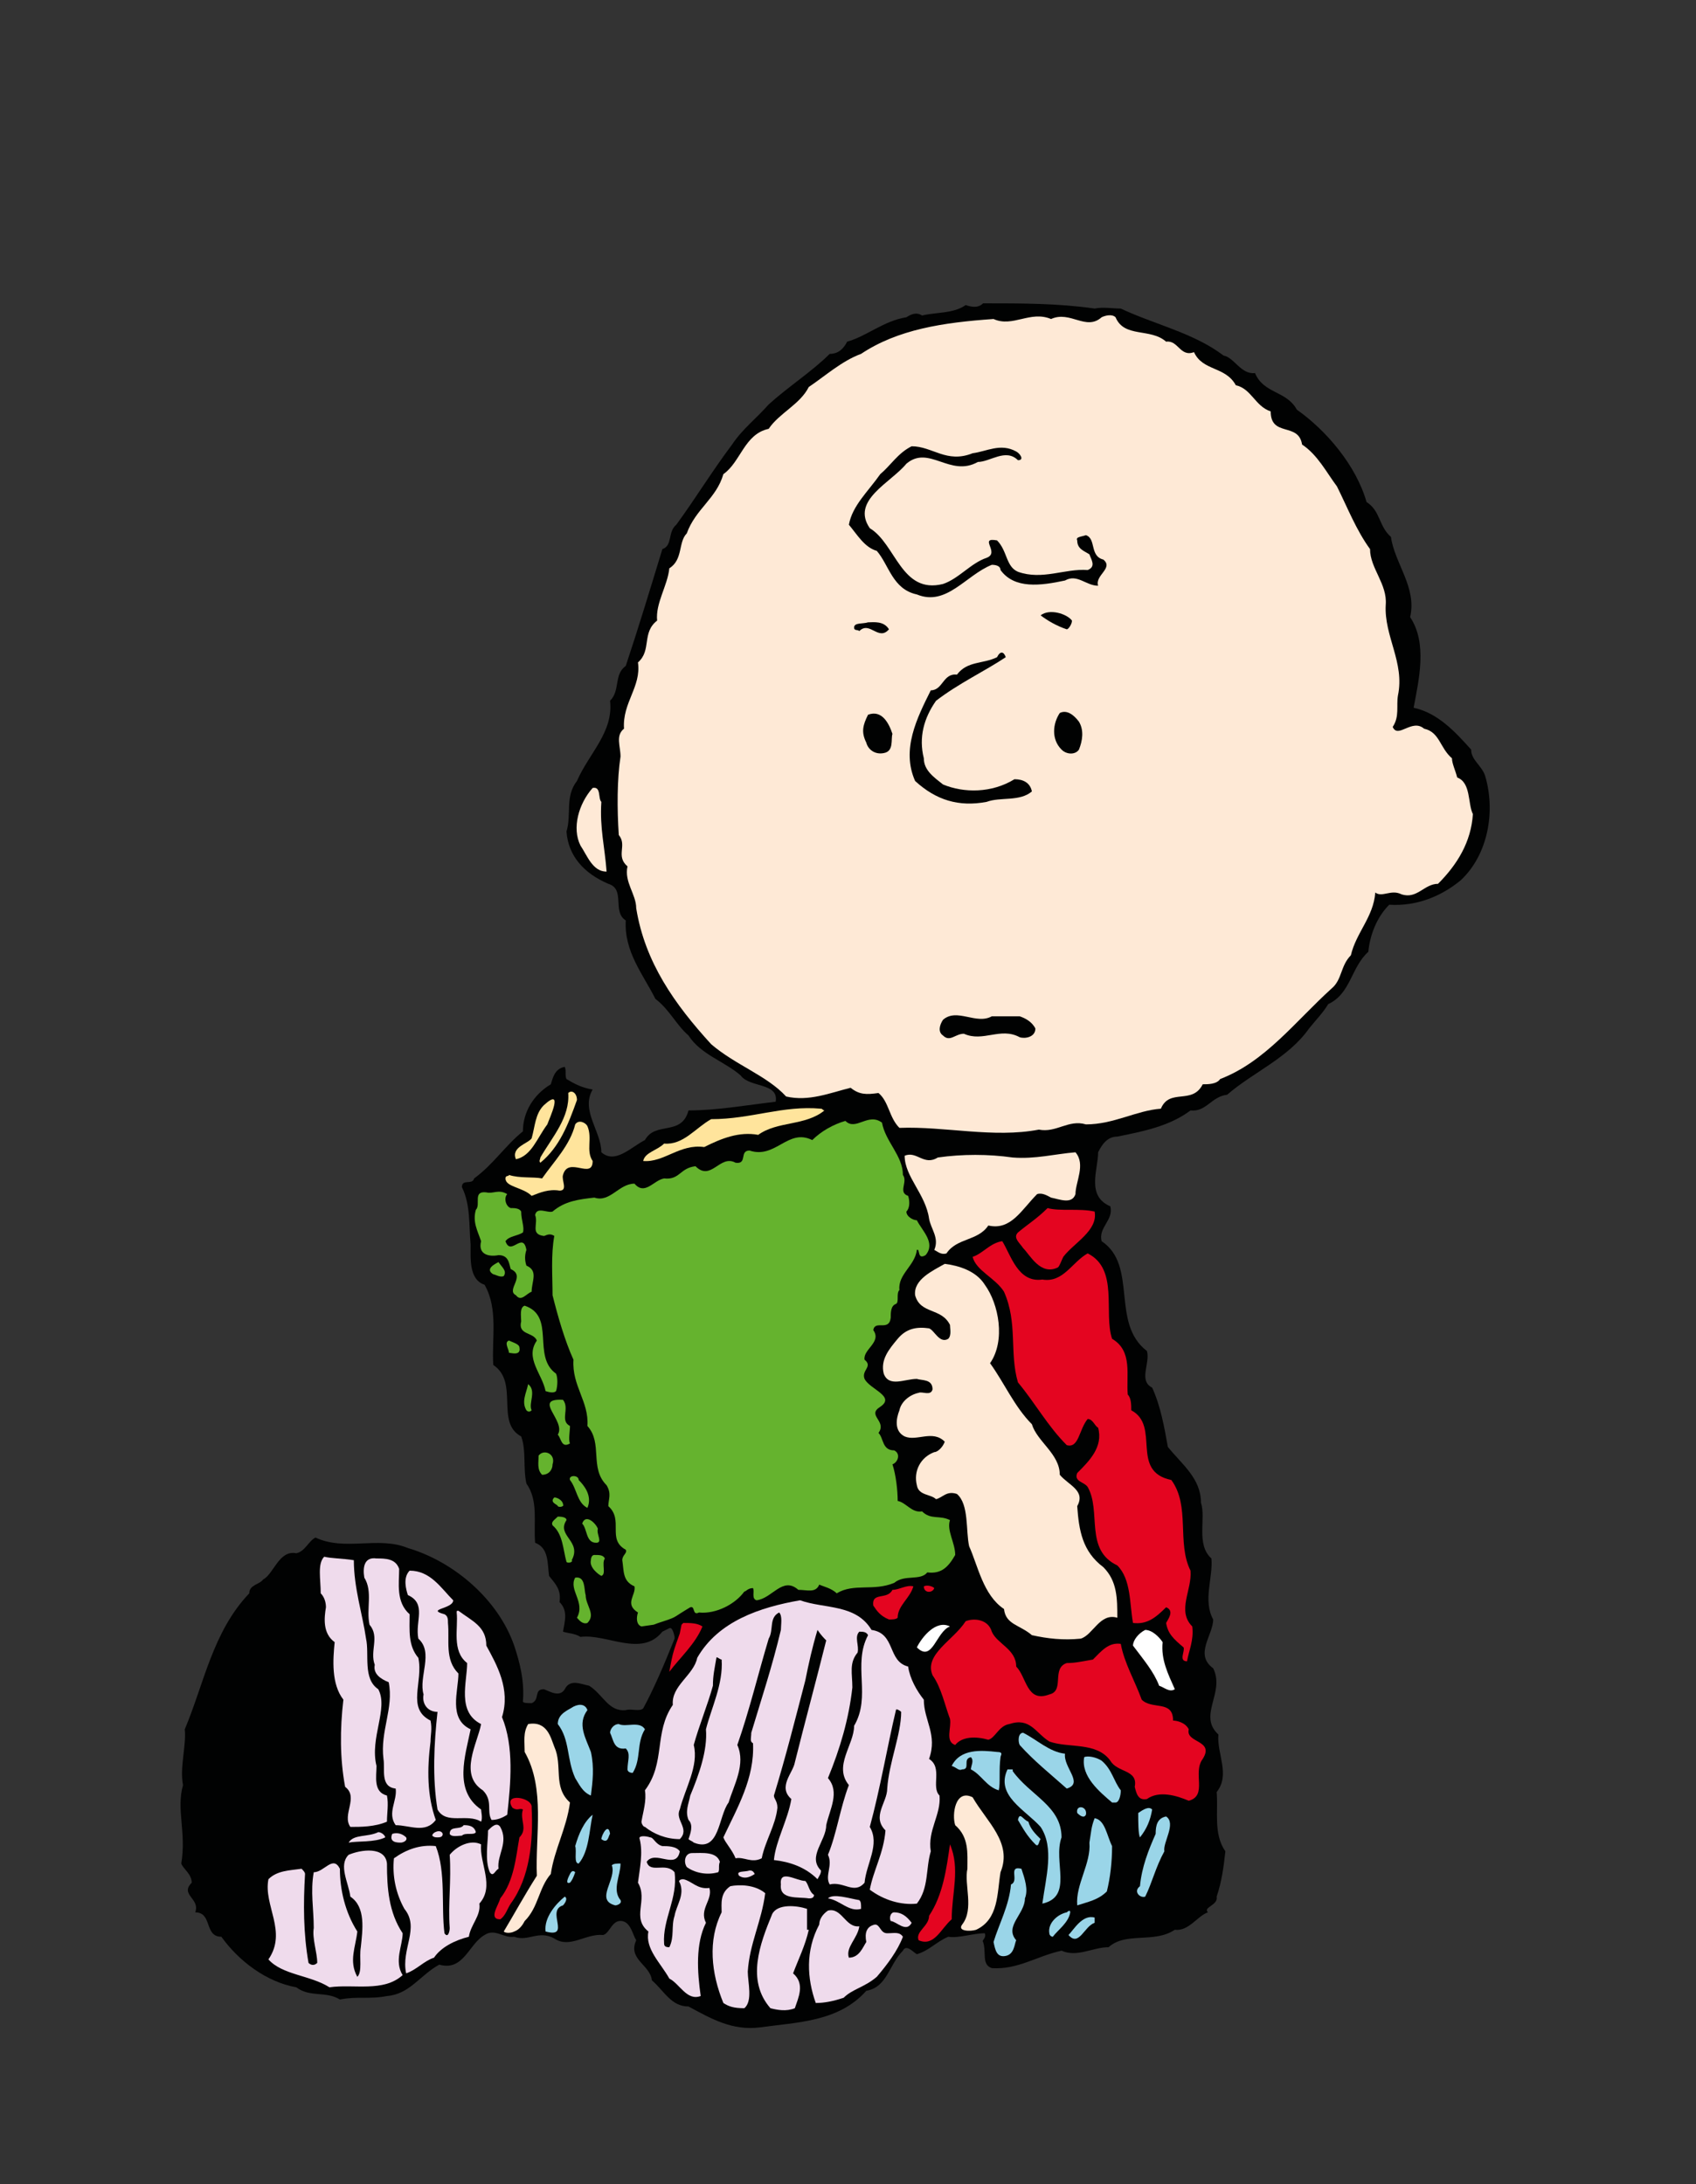 <?xml version="1.0" encoding="utf-8"?>
<!-- Generator: Adobe Illustrator 18.1.1, SVG Export Plug-In . SVG Version: 6.00 Build 0)  -->
<!DOCTYPE svg PUBLIC "-//W3C//DTD SVG 1.1//EN" "http://www.w3.org/Graphics/SVG/1.1/DTD/svg11.dtd">
<svg version="1.1" id="Capa_1" xmlns="http://www.w3.org/2000/svg" xmlns:xlink="http://www.w3.org/1999/xlink" x="0px" y="0px"
	 viewBox="0 0 97.3 125.3" enable-background="new 0 0 97.3 125.3" xml:space="preserve">
<rect x="0" y="0" width="97.3" height="125.3" fill="#333333" stroke="none"/>
<path fill="#010202" d="M38.7,94c0,0,0-0.1,0-0.1c0,0-0.1-0.6-0.3-0.5L38,93.6c-1.2,1.5-3.2,0.1-4.7,0.3c-0.3-0.2-0.7-0.2-1-0.3
	c0.1-0.6,0.3-1.2-0.2-1.7c0.1-0.7-0.2-1-0.6-1.5c-0.1-0.7,0-1.6-0.8-1.9c-0.1-1.2,0.2-2.4-0.5-3.4c-0.2-0.9,0-1.9-0.3-2.7
	c-1.5-0.8-0.1-3.1-1.6-4.1c-0.1-1.5,0.3-3.2-0.5-4.6c-0.9-0.3-0.8-1.5-0.8-2.3c-0.1-1.1,0-2.3-0.5-3.3c0-0.5,0.6-0.1,0.7-0.5
	c1.1-0.8,1.8-1.9,2.8-2.7c0-1.1,0.6-2.1,1.6-2.7c0.1-0.3,0.2-0.9,0.8-1c0.1,0.2,0,0.5,0.1,0.7c0.5,0.3,0.9,0.5,1.5,0.6
	c-0.7,1.2,0.5,2.4,0.5,3.6c0.8,0.7,1.7-0.3,2.5-0.7c0.6-1.1,2.1-0.2,2.5-1.7c1.6,0,3.3-0.3,5-0.5c0.2-1.1-1.5-0.8-2-1.5
	c-0.9-0.8-2.3-1.2-3-2.3c-0.7-0.6-1.1-1.5-1.9-2.1c-0.7-1.4-1.8-2.7-1.7-4.5c-0.8-0.5,0-1.8-1-2.1c-1.4-0.6-2.3-1.6-2.4-3
	c0.3-1-0.1-2,0.6-2.9c0.7-1.6,2.1-2.8,1.9-4.6c0.6-0.6,0.2-1.5,0.9-2c0.7-2.1,1.4-4.4,2.1-6.7c0.6-0.2,0.3-1,0.8-1.4
	c1.1-1.5,2-3,3.2-4.6c0.6-0.9,1.4-1.5,2.1-2.3c1.1-1,2.5-1.9,3.5-2.9c0.5,0,0.8-0.3,1-0.7c1.1-0.3,2.1-1.2,3.4-1.4
	c0.3-0.2,0.6-0.3,0.9-0.1c0.8-0.2,1.8-0.1,2.5-0.6c0.3,0.1,0.7,0.2,1-0.1c2.3,0,4.3,0,6.4,0.3c0.5-0.1,1,0,1.5,0
	c1.9,0.9,4.2,1.4,5.9,2.7c0.6,0.1,1,1.1,1.8,1c0.5,1.2,1.8,1,2.4,2.1c1.7,1.2,3.4,3.2,4,5.3c0.8,0.5,0.7,1.4,1.4,2
	c0.2,1.5,1.5,2.9,1.1,4.6c1,1.5,0.5,3.6,0.2,5.2c1.4,0.3,2.4,1.4,3.3,2.4c0,0.6,0.6,0.9,0.8,1.5c0.6,2,0.2,4.5-1.4,6
	c-1.1,0.9-2.5,1.5-4.1,1.4c-0.7,0.7-1.1,1.7-1.2,2.7c-1,0.9-1,2.4-2.3,3c-0.3,0.5-0.7,0.9-1.1,1.4c-1.2,1.7-3.2,2.5-4.7,3.8
	c-0.9,0.1-1.2,1-2.1,0.9c-1.2,0.9-2.7,1.2-4.2,1.5c-0.6,0-0.9,0.5-1.1,0.9c0,1-0.7,2.5,0.7,3.1c0.2,0.8-0.7,1.2-0.5,2
	c2.1,1.4,0.5,4.7,2.6,6.3c0.2,0.7-0.5,1.7,0.3,2.1c0.5,1.1,0.7,2.3,0.9,3.4c0.8,1,1.9,1.8,1.9,3.2c0.3,0.9-0.3,2.4,0.6,3.2
	c0.1,1.1-0.5,2.4,0.1,3.5c0,0.9-1.1,2,0,2.8c0.7,1.4-0.9,2.7,0.3,3.8c-0.1,1.1,0.7,2.3-0.1,3.3c0.1,1.1-0.2,2.4,0.5,3.4
	c-0.1,0.9-0.2,1.7-0.5,2.6c0.1,0.5-0.8,0.6-0.5,0.9c-0.6,0.2-1.1,1.1-1.9,1c-1.2,0.8-2.8,0.1-3.8,1c-0.9,0-1.8,0.6-2.7,0.2
	c-1.4,0.3-2.5,1.1-4,1c-0.6-0.2-0.3-0.9-0.5-1.5c-0.1-0.1,0.2-0.2,0.1-0.5c-0.7,0-1.5,0.3-2.1,0.2c-0.7,0.3-1.1,0.8-1.8,1
	c-0.2-0.1-0.6-0.6-0.8-0.2c-0.8,0.8-0.9,2.1-2.1,2.3c-1.6,1.8-4,1.8-6.1,2.1c-1.6,0.2-2.8-0.5-4.1-1.2c-1,0-1.4-0.9-2.1-1.5
	c-0.1-0.9-1.4-1.2-0.9-2.3c-0.2-0.3-0.3-1-0.8-1.1c-0.6-0.1-0.7,0.7-1.1,0.8c-1-0.1-1.9,0.8-2.8,0.2c-0.9-0.5-1.5,0.2-2.3-0.1
	c-0.6,0.1-1.1-0.5-1.7-0.1c-0.9,0.5-1.2,2.1-2.6,1.7c-1.1,0.6-1.7,1.7-3,1.8c-1,0.2-1.7,0-2.7,0.2c-0.8-0.5-1.7-0.1-2.5-0.7
	c-1.7-0.3-3.3-1.5-4.3-2.9c-1,0-0.5-1.4-1.5-1.4c0.3-0.8-0.9-1-0.2-1.7c0-0.5-0.5-0.8-0.6-1.1c0.3-1.8-0.3-3.1,0.1-4.5
	c-0.2-1,0.2-2.3,0.1-3.2c1.1-2.6,1.6-5.6,3.7-7.8c0-0.5,0.6-0.5,0.8-0.8c0.6-0.3,0.9-1.7,1.9-1.5c0.5-0.1,0.7-0.7,1.1-0.9
	c1.7,0.8,3.6-0.1,5.3,0.6c2.7,0.8,5.2,3,6.1,5.6c0.3,0.9,0.6,2,0.5,3.2c0,0.1,0.3,0.1,0.5,0.1c0.5-0.2,0.1-0.8,0.7-0.8
	c0.3,0.1,0.9,0.5,1.2,0c0.3-0.6,0.9-0.3,1.4-0.2c0.8,0.5,1.1,1.5,2.1,1.4c0.3-0.1,0.8,0.1,1-0.1C37.5,96.9,38.1,95.5,38.7,94"/>
<path fill="#FEE9D6" d="M63.2,18.2c0.2-0.1,0.6-0.2,0.8,0c0.5,1.2,2,0.6,2.9,1.4c0.7-0.1,0.8,0.9,1.6,0.6c0.5,1.1,1.8,0.8,2.4,1.9
	c0.9,0.2,1.1,1.2,2,1.5c0,1.5,1.6,0.6,1.8,1.9c0.9,0.6,1.4,1.6,2,2.4c0.6,1.2,1.1,2.5,1.9,3.6c0,1.1,1,2,0.9,3.2
	c-0.1,1.8,1.1,3.3,0.7,5.2c-0.1,0.6,0.1,1.2-0.3,1.8c0.3,0.7,1.1-0.5,1.8,0.1c0.9,0.2,0.9,1.1,1.6,1.7c0,0.3,0.2,0.7,0.3,1.1
	c0.8,0.3,0.6,1.5,0.9,2.1c-0.1,1.6-0.9,2.9-2,4c-0.8,0-1.2,0.9-2.1,0.6c-0.6-0.3-1.1,0.2-1.5-0.1c-0.1,1.4-1.1,2.3-1.4,3.6
	c-0.6,0.6-0.5,1.4-1.1,1.9c-2.1,1.9-3.8,4.2-6.4,5.2c-0.2,0.3-0.7,0.3-1,0.3c-0.6,1.2-1.9,0.2-2.4,1.4c-1.4,0.1-2.7,0.9-4.3,0.9
	c-1-0.3-1.7,0.5-2.7,0.3c-2.6,0.5-5.4-0.2-8-0.1c-0.6-0.6-0.6-1.5-1.2-2c-0.7,0.1-1.1,0.1-1.6-0.3c-1.2,0.3-2.4,0.8-3.7,0.5
	c-1.1-1.2-2.9-1.8-4.3-3c-2.1-2.3-3.8-4.7-4.3-7.8c0-0.8-0.7-1.5-0.5-2.4c-0.7-0.6,0-1.2-0.5-1.8c-0.1-1.5-0.1-3.2,0.1-4.5
	c0-0.6-0.3-1.2,0.2-1.6c-0.1-1.5,1-2.4,0.8-3.8c0.8-0.7,0.2-1.7,1.1-2.4c-0.1-1,0.6-2,0.7-3c0.8-0.5,0.5-1.5,1-2
	c0.5-1.4,1.7-2,2.1-3.4c1-0.7,1.2-2.3,2.6-2.6c0.6-0.9,1.8-1.4,2.3-2.4c0.9-0.6,1.9-1.5,3-1.9c2.1-1.4,4.7-1.8,7.6-2
	c1.1,0.5,2.1-0.5,3.3,0C61.4,17.8,62.3,19,63.2,18.2"/>
<path fill="#010202" d="M55.8,26c0.8-0.1,1.6-0.6,2.5-0.1c0.2,0.1,0.5,0.5,0.1,0.5c-0.7-0.7-1.6,0.1-2.3,0.1c-1.6,0.9-2.8-1-4.1,0.1
	c-0.9,1.1-3.2,2.1-2.1,3.7c1.5,0.9,1.8,3.8,4.2,3.2c0.9-0.3,1.6-1.2,2.5-1.5c0.8-0.3-0.5-1.2,0.6-1c0.6,0.6,0.5,1.5,1.2,1.8
	c1.4,0.5,2.7-0.2,4-0.1c0.5-0.2,0.2-0.6,0.1-0.9c-0.3-0.2-0.7-0.3-0.7-0.8c-0.1-0.2,0.2-0.2,0.5-0.3c0.6,0.2,0.2,1.2,1,1.4
	c0.6,0.5-0.5,0.9-0.3,1.5c-0.7,0-1.2-0.7-1.9-0.3c-1.4,0.3-2.9,0.5-3.7-0.6c0-0.2-0.2-0.3-0.5-0.3c-1.5,0.6-2.6,2.4-4.3,1.7
	c-1.4-0.3-1.6-1.7-2.3-2.5c-0.7-0.2-1.1-0.9-1.6-1.5c0.2-1.1,1.1-1.9,1.8-2.9c0.6-0.5,1-1.2,1.8-1.6C53.5,25.6,54.3,26.6,55.8,26"/>
<path fill="#010202" d="M61.5,35.6c0,0.2-0.2,0.5-0.3,0.5c-0.6-0.2-1.1-0.5-1.5-0.8C60.2,34.9,61.2,35.2,61.5,35.6"/>
<path fill="#010202" d="M51,36.1c-0.6,0.7-1.1-0.5-1.7,0.1c-0.1-0.1-0.3,0-0.3-0.2c0-0.3,0.5-0.2,0.8-0.3
	C50.1,35.7,50.7,35.6,51,36.1"/>
<path fill="#010202" d="M57.7,37.7c-1.2,0.8-2.7,1.5-4,2.5c-0.7,1-1,2.1-0.7,3.3c0,0.7,0.6,1.1,1.1,1.5c1.2,0.5,2.8,0.5,4.1-0.3
	c0.5,0,0.9,0.2,1,0.7c-0.7,0.6-1.8,0.3-2.6,0.6c-1.6,0.3-2.9-0.1-4.1-1.2c-0.8-1.8,0.1-3.6,0.9-5.2c0.7,0,0.7-1,1.5-0.9
	c0.6-0.8,1.5-0.6,2.3-1C57.4,37.3,57.6,37.4,57.7,37.7"/>
<path fill="#010202" d="M61.9,41.4c0.3,0.5,0.2,1.1,0,1.6c-0.2,0.3-0.7,0.3-1,0c-0.6-0.6-0.5-1.5-0.1-2.1
	C61.2,40.7,61.6,41,61.9,41.4"/>
<path fill="#010202" d="M51.2,42.1c-0.1,0.3,0.1,1-0.5,1.1c-0.5,0.1-0.9-0.2-1-0.6c-0.3-0.6-0.2-1,0.1-1.6
	C50.6,40.7,51,41.5,51.2,42.1"/>
<path fill="#FEE9D6" d="M34.5,46c-0.1,1.5,0.2,2.6,0.3,4c-0.8,0-1.1-0.9-1.5-1.5c-0.5-1-0.1-2.4,0.7-3.3
	C34.5,45.1,34.3,45.8,34.5,46"/>
<path fill="#010202" d="M58.5,58.3c0.3,0.1,0.7,0.3,0.9,0.7c0,0.5-0.6,0.6-0.9,0.5c-1.1-0.6-2.1,0.3-3.2-0.2c-0.5,0-0.8,0.5-1.2,0.1
	c-0.3-0.2-0.2-0.6,0-0.9c0.8-0.7,1.9,0.3,2.8-0.2C57.3,58.3,58,58.3,58.5,58.3"/>
<path fill="#FFE49C" d="M33.1,63.1c-0.5,1.4-1,2.7-2.1,3.6c-0.1-0.1,0-0.2,0-0.3c0.7-1.2,1.7-2.3,1.6-3.7
	C32.8,62.5,33.1,62.7,33.1,63.1"/>
<path fill="#FFE49C" d="M31.4,64.5c-0.6,0.8-0.9,1.8-1.8,2c-0.3-0.7,0.7-0.9,0.9-1.2c0.2-0.7,0.2-1.4,0.7-1.9
	C32.4,62.3,31.5,64.2,31.4,64.5"/>
<path fill="#FFE49C" d="M47.3,63.7c-1.1,0.9-2.7,0.6-3.8,1.4c-1.1-0.2-2.1,0.2-3.1,0.7c-1.4-0.2-2.3,0.9-3.5,0.8
	c0.1-0.5,0.8-0.6,1.2-1c1.1,0.1,1.8-0.9,2.7-1.4c2.3,0,4.1-0.8,6.3-0.6C47.2,63.6,47.2,63.7,47.3,63.7"/>
<path fill="#FFE49C" d="M34,66.6c0,1.1-1.4-0.3-1.7,0.8c-0.1,0.3,0.3,0.9-0.2,0.9c-0.6-0.1-1.1,0.1-1.6,0.3c-0.5-0.5-1.5-0.5-1.5-1
	c0-0.2,0.2-0.1,0.2-0.2c0.6,0.2,1.4,0.1,1.9,0.2c0.7-1,1.6-1.9,1.9-3.1c0.2-0.3,0.6-0.1,0.7,0.1C34,65.3,33.6,66,34,66.6"/>
<path fill="#FEE9D6" d="M61.7,66.1c0.6,0.7,0,1.7,0,2.4c-0.2,0.6-0.9,0.3-1.4,0.2c-0.2-0.1-0.5-0.3-0.8-0.2
	c-0.9,0.9-1.5,2.1-2.8,1.8c-0.6,0.9-1.8,0.7-2.4,1.6c-0.3,0.1-0.5-0.1-0.7-0.2c0.3-0.7-0.2-1.2-0.3-1.8c-0.2-1.4-1.4-2.4-1.4-3.6
	c0.7-0.3,1.1,0.6,1.9,0.1c1.4-0.2,2.9-0.2,4.3,0C59.4,66.5,60.5,66.2,61.7,66.1"/>
<path fill="#65B32E" d="M29.1,68.5c-0.2,0.2-0.1,0.7,0.2,0.8c0.2,0,0.5,0,0.6,0.2c0,0.5,0.2,0.9,0.1,1.2c-0.3,0.2-0.8,0.2-1,0.5
	c0.3,0.9,1-0.6,1.2,0.5c-0.1,0.3-0.1,0.6,0,0.9c0.7,0.3,0.3,0.9,0.3,1.5c-0.3,0.1-0.6,0.6-0.9,0.2c-0.6-0.3,0.6-1.1-0.3-1.5
	c-0.1-0.3-0.1-0.8-0.7-0.8c-0.5,0.1-1.2,0-1-0.8c-0.2-0.6-0.5-1.1-0.3-1.8c0.3-0.3-0.2-1.1,0.6-1C28.3,68.5,28.6,68.2,29.1,68.5"/>
<path fill="#E40520" d="M62.8,69.5c0.2,1.1-1.2,1.8-1.8,2.6c-0.1,0.2-0.2,0.5-0.3,0.6c-1,0.5-1.6-0.7-2-1.1
	c-0.2-0.3-0.6-0.6-0.3-0.9c0.6-0.5,1.1-0.8,1.7-1.4C60.8,69.5,61.9,69.3,62.8,69.5"/>
<path fill="#E40520" d="M59.8,73.4c1.2,0.2,1.7-1,2.6-1.5c1.8,0.9,0.9,3.4,1.4,4.9c1.2,0.7,0.8,2.1,0.9,3.2c0.2,0.2,0.2,0.6,0.2,0.9
	c1.7,0.9-0.1,3.5,2.3,4c1.1,1.5,0.3,3.6,1.1,5.2c0.1,1.1-0.8,2.3,0.1,3.2c0.1,0.8-0.2,1.4-0.3,2c-0.5,0-0.1-0.6-0.2-0.8
	c-0.6-0.5-0.9-0.8-1-1.4c0.1-0.2,0.5-0.7,0-0.9c-0.6,0.6-1.1,1-1.9,0.9c-0.2-1.1-0.1-2.5-0.9-3.3c-1.9-0.9-0.9-3.1-1.7-4.5
	c-0.2-0.3-0.8-0.3-0.6-0.8c0.7-0.7,1.5-1.5,1.2-2.6c-0.2-0.1-0.3-0.5-0.6-0.5c-0.5,0.6-0.5,1.7-1.2,1.5c-1.1-1.1-1.8-2.4-2.8-3.6
	c-0.5-1.7,0-3.4-0.8-5.2c-0.5-0.8-1.6-1.2-1.8-2c0.6-0.2,1-0.8,1.7-0.9C58,72,58.4,73.6,59.8,73.4"/>
<path fill="#65B32E" d="M28.9,73.2c-0.2,0.1-0.5-0.1-0.6-0.1c-0.5-0.3,0.1-0.6,0.3-0.7C28.8,72.7,29.1,72.9,28.9,73.2"/>
<path fill="#FEE9D6" d="M56.5,73.7c0.8,1.1,1.2,3.2,0.3,4.5c0.8,1.1,1.4,2.5,2.4,3.5c0.3,1,1.6,1.7,1.6,2.9c0.5,0.6,1.5,0.9,1,1.8
	c0.1,1.4,0.3,2.6,1.5,3.5c0.8,0.8,0.8,1.8,0.8,2.9c-1-0.3-1.4,1-2.1,1.2c-1,0.1-1.9,0-2.8-0.2c-0.7-0.6-1.5-0.6-1.6-1.5
	c-1.2-0.8-1.5-2.5-2-3.6c-0.2-0.9,0-2.4-0.7-3c-0.6-0.2-0.8,0.2-1.2,0.3c-0.3-0.3-1-0.2-1.1-0.8c-0.2-0.8,0.2-1.6,1-1.9
	c0.2,0,0.5-0.3,0.6-0.6c-0.7-0.7-1.6,0-2.3-0.3c-0.6-0.3-0.5-1-0.3-1.5c0.1-0.5,0.6-0.9,1.1-1c0.2-0.1,0.7,0.2,0.8-0.2
	c0-0.6-0.6-0.5-0.9-0.6c-0.7,0-1.6,0.5-1.9-0.3c-0.2-0.8,0.3-1.4,0.8-2c0.5-0.6,1.1-0.7,1.8-0.6c0.3,0.1,0.6,0.9,1.1,0.6
	c0.2-0.2,0.1-0.6,0.1-0.8c-0.5-1-1.7-0.6-2-1.7c-0.1-0.9,1-1.4,1.7-1.8C55,72.6,56,72.9,56.5,73.7"/>
<path fill="#65B32E" d="M31.9,78.8c0.1,0.2,0.1,0.7,0,1c-0.1,0.1-0.3,0.1-0.6,0c-0.2-1-1.2-1.9-0.5-2.9c-0.2-0.5-1.1-0.3-0.9-1.1
	c0-0.3-0.1-0.8,0.2-0.9C31.9,75.5,30.5,77.8,31.9,78.8"/>
<path fill="#65B32E" d="M29.8,77.3c0.1,0.5-0.5,0.3-0.6,0.3c0-0.2-0.3-0.6,0-0.7C29.4,77,29.8,77.1,29.8,77.3"/>
<path fill="#65B32E" d="M30.5,80.9c-0.1,0.1-0.2,0.1-0.3,0c-0.3-0.5,0-1,0.1-1.5C30.8,79.8,30.3,80.5,30.5,80.9"/>
<path fill="#65B32E" d="M32.7,81.8c0,0.3-0.1,0.8,0,1c-0.5,0.3-0.5-0.3-0.7-0.5c0.5-0.8-1.5-2.1,0.3-2
	C32.7,80.8,32.1,81.5,32.7,81.8"/>
<path fill="#65B32E" d="M31.7,84c0,0.3-0.2,0.6-0.6,0.6c-0.3-0.3-0.2-0.7-0.2-1.1C31.2,83.1,31.9,83.4,31.7,84"/>
<path fill="#65B32E" d="M33.7,86.5c-0.6-0.3-0.6-1.1-1-1.6c-0.1-0.3,0.5-0.3,0.5,0C33.5,85.2,34,85.8,33.7,86.5"/>
<path fill="#65B32E" d="M32.3,86.3c0.1,0.1-0.2,0.2-0.3,0.1c0-0.1-0.5-0.2-0.2-0.5C32,85.9,32.3,86.1,32.3,86.3"/>
<path fill="#65B32E" d="M32.5,87.2c-0.6,0.9,0.9,1.2,0.3,2.3c0.1,0.1-0.2,0.2-0.3,0.1c-0.2-0.7-0.2-1.6-0.8-2.1
	c-0.1-0.2,0.1-0.3,0.3-0.5C32.1,87,32.5,87,32.5,87.2"/>
<path fill="#65B32E" d="M34.3,87.7c-0.1,0.3,0.3,0.8-0.1,0.8c-0.6,0-0.5-0.8-0.8-1.1C33.6,86.8,34.2,87.4,34.3,87.7"/>
<path fill="#65B32E" d="M34.7,89.4c-0.2,0.3,0.1,0.9-0.2,1c-0.2-0.1-0.7-0.5-0.6-0.9c0,0,0-0.3,0.2-0.3
	C34.4,89.2,34.6,89.2,34.7,89.4"/>
<path fill="#EFDBEC" d="M22.9,90c0,0.8-0.2,1.9,0.6,2.6c0,0.9-0.1,1.8,0.5,2.5c0.3,1.4-0.7,2.9,0.7,3.6c0.1,0.5,0,0.8,0,1.2
	c-0.2,1.6-0.2,3.1,0.3,4.5c-0.6,0.8-1.5,0.3-2.3,0.3c-0.5-0.7,0.1-1.4,0-2.1c-0.9-0.1-0.6-1.1-0.7-1.7c-0.2-1.6,0.6-2.9,0.3-4.4
	c-0.5-0.2-0.9-0.5-0.8-1c-0.3-0.8,0.3-1.6-0.3-2.3c-0.2-0.9,0.2-1.9-0.3-2.7c-0.1-0.6,0-1.2,0.7-1.1C22.1,89.4,22.7,89.4,22.9,90"/>
<path fill="#EFDBEC" d="M20.3,89.5c0,1.6,0.5,3.1,0.7,4.5c0.2,0.9-0.2,2.3,0.7,2.9c0.6,1.1-0.5,2.8-0.1,4.4c0,0.6-0.2,1.5,0.6,1.7
	c0.1,0.5,0,1,0,1.5c-0.7,0.3-1.5,0.3-2.1,0.3c-0.5-0.7,0.5-1.7-0.3-2.3c-0.3-1.6-0.3-3.3-0.1-5c-0.7-0.9-0.6-2.3-0.5-3.3
	c-0.7-0.5-0.6-1.4-0.5-2c0-0.3-0.1-0.6-0.3-0.8c0-0.8-0.2-1.7,0.2-2.1C19,89.4,19.7,89.4,20.3,89.5"/>
<path fill="#EFDBEC" d="M26,91.8c0,0.5-1.6,0.5-0.5,0.8c0.2,0.1,0.2,0.3,0.2,0.5c0.1,1-0.2,2.1,0.6,2.9c0,1-0.6,2.6,0.7,3.2
	c-0.3,1.5-1,3.5,0.6,4.6c0,0.1,0.1,0.5,0,0.7c-0.8-0.5-2,0.2-2.5-0.7c-0.3-1.8-0.2-3.8,0-5.6c-0.6,0-0.9-0.5-0.8-1
	c-0.3-1,0.6-2.4-0.3-3.2c-0.2-1,0.5-2-0.6-2.5c-0.1-0.3-0.3-1,0.1-1.4C24.7,90.1,25.3,91.1,26,91.8"/>
<path fill="#65B32E" d="M33.6,91.5c0,0.6,0.6,1.1,0.1,1.6c-0.3,0.1-0.5-0.2-0.6-0.3c0.5-0.9-0.5-1.6-0.1-2.3
	C33.6,90.4,33.5,91.2,33.6,91.5"/>
<path fill="#E40520" d="M52.4,91c-0.2,0.7-0.9,1.1-0.9,1.8c-0.1,0.1-0.3,0.1-0.5,0.1c-0.5-0.2-0.7-0.5-0.9-0.8
	c-0.1-0.8,0.8-0.3,1.1-0.9C51.6,91.2,52,90.9,52.4,91"/>
<path fill="#E40520" d="M53.6,91.1C53.5,91.4,53,91.4,53,91C53.2,90.9,53.5,91,53.6,91.1"/>
<path fill="#EFDBEC" d="M50,93.5c1.4,0.2,0.9,1.8,2.1,2.1c0.1,0.7,0.5,1.4,0.9,1.9c0,1.2,0.8,2,0.3,3.4c0.8,0.5,0.1,1.6,0.6,2.1
	c0.1,1.1-0.7,2-0.5,3.2c-0.3,1-0.1,2.1-0.8,3c-0.9,0.1-1.9-0.2-2.7-0.8c0.2-1.1,0.8-2.1,0.9-3.4c-0.8-0.8,0.1-1.6,0.1-2.4
	c0.1-1.5,0.8-3.1,0.8-4.4c-0.1-0.1-0.3-0.2-0.3-0.1c-0.5,2.1-0.9,4.5-1.5,6.7c0.6,1-0.2,2.1-0.3,3.2c-0.6,0.7-1.2-0.1-2,0.1
	c-0.3-0.5,0.2-1.1-0.1-1.7c0.5-1.2,0.7-2.7,1.2-4c-0.9-1.1,0.3-2.3,0.3-3.4c1-1.7-0.1-3.5,0.8-5.2c-0.1-0.2-0.3-0.2-0.5-0.2
	c-0.3,0.3,0,0.8-0.1,1.2c-0.5,0.6-0.3,1.2-0.3,2c-0.2,1.8-0.7,3.5-1.4,5.2c0.7,0.8,0.1,1.8-0.1,2.7c0,0.9-1.1,1.8-0.3,2.6
	c0,0.2-0.1,0.3-0.2,0.5c-0.7-0.7-1.6-1-2.5-1.1c0.1-1.1,0.8-2.3,1-3.5c-0.8-0.7,0.1-1.5,0.2-2.1c0.6-2.4,1.2-4.6,1.8-7
	c-0.1-0.1-0.3-0.3-0.5-0.6c-0.3,1-0.5,1.9-0.7,2.9c-0.6,2.3-1.1,4.3-1.8,6.6c0,0.2,0.2,0.3,0.2,0.7c-0.1,1-0.7,1.9-0.9,2.9
	c-0.6,0.3-1-0.1-1.5,0c-0.2-0.5-0.6-0.9-0.7-1.2c0.8-1.7,1.8-3.4,1.7-5.4c-0.2-0.1-0.1-0.3-0.1-0.6c0.6-2,1.2-3.8,1.7-5.9
	c0-0.3,0.1-0.8-0.1-1c-0.6,0.3-0.3,1-0.6,1.5c-0.6,2-1.1,4.1-1.8,6.1c0.5,1.1-0.2,2.3-0.5,3.3c-0.6,0.8-0.5,2.9-2,2.3
	c-0.1-0.1-0.2-0.1-0.3-0.2c0.1-0.3,0.3-0.8,0-1.1c-0.2-0.5,0-0.9,0.1-1.4c0.5-1.2,1-2.6,0.9-3.8c0.3-1.2,1-2.6,0.9-4
	c-0.1,0-0.3-0.2-0.3-0.1c-0.1,0.6-0.2,1-0.2,1.6c-0.3,1.1-0.8,2.3-1.1,3.4c0.3,1.2-0.5,2.5-0.8,3.7c-0.3,0.6,0.6,1.1,0,1.7
	c-0.8,0-1.5-0.3-2-0.7c-0.1,0-0.2-0.2-0.2-0.3c0.1-0.6,0.3-1.2,0.2-1.8c1.2-1.6,0.5-3.3,1.6-4.9c-0.1-1.1,1.2-1.7,1.4-2.7
	c1.2-2.1,3.6-2.9,5.9-3.3C47.3,92.3,49.1,92,50,93.5"/>
<path fill="#EFDBEC" d="M27.9,94.4c0.6,1.1,1.4,2.5,0.9,4.1c0.7,1.7,0.5,3.8,0.3,5.6c-0.3,0.2-0.6,0.3-0.9,0.3
	c-0.3-0.5,0.1-1.1-0.5-1.7c-1.4-0.9-0.3-2.7-0.1-3.8c-1.4-0.7-0.8-2.4-0.8-3.5c-0.9-0.7-0.5-2-0.6-2.9c0-0.1,0-0.1,0.1-0.1
	C27.1,93,27.9,93.3,27.9,94.4"/>
<path fill="#E40520" d="M56.9,93.6c0.3,0.7,1.4,1,1.4,2c0.6,0.6,0.6,2.1,1.9,1.6c0.9-0.2,0.1-1.5,1-1.8c0.5,0,0.9-0.1,1.5-0.2
	c0.5-0.5,0.9-1,1.6-0.9c0.2,1.1,0.8,2.1,1.2,3.2c0.6,0.6,1.8,0,1.8,1.2c0.2,0,0.7,0.1,0.9,0.5c-0.2,0.8,1.5,0.6,0.8,1.7
	c-0.6,0.8,0.3,2.1-0.8,2.4c-0.7-0.3-1.7-0.6-2.4-0.1c-0.5,0.1-0.6-0.3-0.7-0.7c0.2-1-1-0.8-1.4-1.5c-0.8-1.1-2.4-0.7-3.5-1.1
	c-0.8-0.5-1.1-1.4-2.3-1c-0.6,0.1-0.8,0.8-1.2,0.9c-0.7-0.2-1.5-0.2-1.9,0.3c-0.6-0.2-0.2-1-0.3-1.5c-0.3-0.8-0.5-1.8-1-2.5
	c-0.5-1.2,1.2-2,1.9-3.1C55.9,92.8,56.7,92.9,56.9,93.6"/>
<path fill="#FFFFFF" d="M54.5,93.3c-0.8,0.3-1,2.1-1.9,1.2C52.9,93.9,53.7,92.9,54.5,93.3"/>
<path fill="#FFFFFF" d="M66.7,94.2c-0.1,1,0.3,1.8,0.7,2.7c-0.3,0.2-0.6-0.1-0.9-0.2c-0.3-0.8-0.9-1.5-1.5-2.3
	c0-0.3,0.3-0.7,0.7-0.9C66.1,93.5,66.5,93.9,66.7,94.2"/>
<path fill="#9AD5E8" d="M33.7,98.1c-0.6,0.8-0.1,1.6,0.2,2.4c0.2,0.9,0.1,1.7,0,2.5c-0.5-0.2-0.7-0.7-0.9-1c-0.5-1.1-0.3-2.2-1-3.1
	c0-0.6,0.6-0.8,0.9-1C33.3,97.7,33.6,97.8,33.7,98.1"/>
<path fill="#FEE9D6" d="M31.8,100.2c0.5,1.1-0.1,2.3,0.9,3.2c-0.2,1.5-0.9,2.7-1.1,4.1c-0.7,0.8-0.7,1.9-1.5,2.7
	c-0.1,0.2-0.3,0.5-0.6,0.6c-0.2,0.1-0.5,0.1-0.6,0c0.6-1,1.2-2.1,1.9-3.2c-0.1-2.3,0.5-5-0.7-7.1c0-0.6-0.1-1.1,0.2-1.6
	C31.4,98.7,31.6,99.7,31.8,100.2"/>
<path fill="#9AD5E8" d="M37,99.2c-0.5,0.8-0.2,1.7-0.7,2.5c-0.2,0-0.3-0.1-0.3-0.2c0-0.5,0.2-0.9-0.1-1.2c-0.7,0.1-0.7-0.5-0.9-0.9
	c0-0.2,0.2-0.5,0.5-0.5C35.9,99.1,36.7,98.7,37,99.2"/>
<path fill="#9AD5E8" d="M61.1,100.6c-0.1,0.8,1.1,1.7,0.1,2c-0.9-0.8-1.9-1.6-2.7-2.5c-0.1-0.2-0.1-0.7,0.2-0.7
	C59.5,99.8,60.2,100.5,61.1,100.6"/>
<path fill="#9AD5E8" d="M57.4,100.8c-0.1,0.7,0,1.5-0.1,1.9c-0.7-0.2-1-0.9-1.6-1.2c0-0.2,0.2-0.5,0-0.7c-0.5,0.1,0,0.7-0.5,0.7
	c-0.2,0.1-0.3-0.1-0.6-0.2c0.5-1,1.7-0.9,2.6-0.8C57.6,100.5,57.4,100.7,57.4,100.8"/>
<path fill="#9AD5E8" d="M64.3,102.7c0,0.3-0.1,0.7-0.3,0.7h-0.2c-0.7-0.6-1.8-1.5-1.6-2.6c0.2-0.1,0.7,0,1,0.2
	C63.8,101.5,63.9,102.2,64.3,102.7"/>
<path fill="#9AD5E8" d="M58.1,101.6c1,1.4,2.8,2,2.8,3.8c-0.5,1.4,0.7,3.4-1.1,3.8c0.2-1.5,0.7-3.2-0.1-4.4c-0.9-1-2.6-1.8-1.9-3.3
	H58.1z"/>
<path fill="#FEE9D6" d="M55.8,103.1c0.8,1.4,2.3,2.6,1.6,4.3c-0.2,1.2-0.1,2.7-1.4,3.3c-0.3,0.1-1.1,0.1-0.8-0.3
	c0.7-0.9,0.1-2.3,0.3-3.2c0-0.9,0.1-1.8-0.7-2.5C54.6,104.1,54.8,102.6,55.8,103.1"/>
<path fill="#E40520" d="M30.5,103.7c0.1,1.9-0.1,4-1.2,5.5c-0.2,0.3-0.3,0.7-0.6,0.9c-0.7,0-0.1-0.8,0-1.2c0.8-1,0.9-2.4,1.1-3.5
	c0.5-0.5,0-1,0.2-1.6c-0.2-0.1-0.3,0.1-0.6-0.1C28.8,102.8,30.6,103.1,30.5,103.7"/>
<path fill="#9AD5E8" d="M62.3,104.1c-0.1,0.2-0.3,0.1-0.5-0.1C61.7,103.5,62.4,103.6,62.3,104.1"/>
<path fill="#9AD5E8" d="M66.1,103.8c-0.1,0.6-0.3,1.1-0.7,1.6c-0.1-0.2-0.1-0.9-0.1-1.4C65.6,103.8,65.9,103.6,66.1,103.8"/>
<path fill="#9AD5E8" d="M34,104.1c-0.2,0.9-0.2,2.1-0.8,2.8c-0.3,0-0.1-0.7-0.2-1C33.2,105.2,33.5,104.5,34,104.1"/>
<path fill="#9AD5E8" d="M66.8,106.2c-0.5,0.9-0.7,1.8-1.1,2.6c-0.3,0.1-0.7-0.3-0.3-0.6c0.1-1.1,0.5-2.1,0.9-3c0-0.5,0.1-0.9,0.6-1
	C67.5,104.6,66.7,105.7,66.8,106.2"/>
<path fill="#9AD5E8" d="M63.8,105.9c0,0.9-0.1,1.8-0.3,2.6c-0.5,0.5-1.1,0.6-1.7,0.8c-0.1-1.2,0.8-2.4,0.7-3.6
	c0.1-0.6,0.1-0.9,0.3-1.4C63.4,104.4,63.5,105.3,63.8,105.9"/>
<path fill="#9AD5E8" d="M59.7,105.5c-0.1,0.1-0.1,0.5-0.3,0.3c-0.5-0.5-0.7-0.9-1-1.4c0.1-0.5,0.3,0,0.6,0.1
	C59.1,104.9,59.4,105.2,59.7,105.5"/>
<path fill="#EFDBEC" d="M27.3,105.1c-0.1,0.2-0.6,0-0.8,0.2c-0.2,0-0.6,0.1-0.7-0.1c0-0.5,0.6-0.2,0.8-0.5
	C26.8,104.7,27.2,104.7,27.3,105.1"/>
<path fill="#EFDBEC" d="M28.6,107.2c-0.2,0.1-0.3,0.5-0.5,0.2c-0.3-0.7-0.1-1.7-0.1-2.4c0.2-0.2,0.5-0.5,0.7-0.2
	C29.2,105.7,28.5,106.4,28.6,107.2"/>
<path fill="#9AD5E8" d="M35,105.2c-0.1,0.1-0.1,0.6-0.5,0.3C34.5,105.3,34.9,104.5,35,105.2"/>
<path fill="#EFDBEC" d="M25.4,105.2c0,0.2-0.2,0.2-0.3,0.2s-0.2,0-0.3-0.1C24.8,105.1,25.3,104.9,25.4,105.2"/>
<path fill="#EFDBEC" d="M38,105.9c0.3,0,0.8,0,1,0.3c-0.2,1.1-1.4-0.1-1.9,0.6c0.2,0.7,1.1,0,1.6,0.6c0.2,1.5-0.7,2.7-0.6,4.1
	c0,0.2,0.2,0.2,0.3,0.2c0.3-0.6,0.1-1.2,0.3-1.8c0.1-0.6,0.6-1.2,0.3-1.9c-0.1-0.1,0-0.2,0.2-0.2c0.5,0.1,0.8,0.6,1.5,0.5
	c0.2,0.7-0.6,1.2-0.2,2c-0.6,1.2-0.5,2.8-0.3,4.2c-0.8,0.3-1.2-0.7-1.8-1c-0.5-0.9-1.4-1.7-1.2-2.7c-1-0.8,0-1.8-0.6-2.8
	c0.1-0.8,0.3-1.7,0.1-2.5c-0.1-0.2,0.3-0.2,0.6-0.1C37.5,105.4,37.6,105.8,38,105.9"/>
<path fill="#EFDBEC" d="M22.1,105.4c-0.6,0.3-1.6,0.2-2.1,0.3c0.3-0.5,1.1-0.3,1.7-0.6C21.9,105.1,22.1,105.3,22.1,105.4"/>
<path fill="#EFDBEC" d="M23.3,105.4c0.1,0.2-0.2,0.3-0.3,0.3c-0.2,0-0.7,0-0.5-0.5C22.8,105.1,23.1,105.2,23.3,105.4"/>
<path fill="#EFDBEC" d="M27.6,105.8c-0.1,1.1,0.8,2.4-0.1,3.4c0.1,0.7-0.5,1.2-0.6,1.9c-0.8,0.2-1.6,0.6-2,1.2
	c-0.6,0.2-1,0.7-1.6,0.9c-0.3-1.4,0.8-2.6-0.1-3.7c-0.5-0.9-0.7-1.9-0.6-2.9c0.7-0.5,1.5-0.8,2.4-0.7c0.6,1.5,0.3,3.5,0.5,5
	c0.2,0.3,0.3-0.1,0.3-0.3c-0.1-1.4,0.1-2.7,0-4.2C26.2,105.9,27,105.5,27.6,105.8"/>
<path fill="#E40520" d="M54.6,110.1c-0.6,0.5-1,1.6-1.9,1.2c-0.2-0.5,0.6-0.8,0.6-1.4c0.8-1.2,1-2.7,1.2-4.1
	C55.1,107.2,54.6,108.6,54.6,110.1"/>
<path fill="#EFDBEC" d="M22.2,106.9c0,1.4,0.1,2.8,0.9,4c0,0.7-0.5,1.6,0,2.4c-1.1,1-2.8,0.5-4.2,0.7c-1.1-0.7-2.7-0.7-3.5-1.6
	c1.1-1.6-0.3-3.1,0-4.6c0.5-0.5,1.2-0.5,1.9-0.6c0.1,0.1,0.2,0.2,0.2,0.3c-0.1,1.7-0.1,3.4,0.2,5.1c0.1,0.1,0.3,0.2,0.5,0
	c0-0.6-0.3-1.4-0.2-2c0-1.1-0.2-2.1,0-3.2c0.6,0,1.1-1,1.5-0.2c0,1.2,0.3,2.5,1,3.6c-0.1,0.9-0.5,1.7,0,2.6c0.3-0.3,0.1-1.1,0.2-1.7
	c0.1-1,0.3-2.3-0.6-2.9c-0.1-0.8-0.7-1.8-0.1-2.4C20.7,106.1,22.1,105.9,22.2,106.9"/>
<path fill="#EFDBEC" d="M41.3,106.8c-0.1,0.2,0,0.5-0.1,0.6c-0.7,0.2-1.4,0-1.8-0.3c-0.2-0.3-0.1-0.8,0.3-0.8
	C40.3,106.3,41.1,106.2,41.3,106.8"/>
<path fill="#9AD5E8" d="M35.6,106.9c0,0.7-0.5,1.5,0,2.1c0.1,0.2-0.2,0.3-0.3,0.3c-1.2-0.3,0.1-1.5-0.2-2.3
	C35.2,106.9,35.4,106.9,35.6,106.9"/>
<path fill="#9AD5E8" d="M58.8,108.9c0,0.9-1.2,1.6-0.5,2.4c-0.1,0.2-0.1,0.8-0.6,0.9c-0.5,0.1-0.6-0.3-0.7-0.8c0.3-1,0.9-2.1,1-3.3
	c0.5-0.2-0.2-1.1,0.6-0.9C58.8,107.8,59,108.4,58.8,108.9"/>
<path fill="#EFDBEC" d="M43.3,107.5c-0.3,0.2-0.6,0.3-0.9,0.1c-0.2-0.3,0.3-0.2,0.6-0.3C43.1,107.3,43.2,107.3,43.3,107.5"/>
<path fill="#9AD5E8" d="M32.7,108c-0.3,0.1-0.1-0.3,0-0.5c0.1-0.2,0.2-0.2,0.3-0.1C32.9,107.7,32.8,107.9,32.7,108"/>
<path fill="#EFDBEC" d="M46.7,108.7c0,0.2-0.2,0.2-0.3,0.2c-0.6-0.1-1.7,0.1-1.6-0.8c-0.1-0.9,0.9-0.2,1.4-0.2
	C46.4,108.1,46.4,108.5,46.7,108.7"/>
<path fill="#EFDBEC" d="M43.9,108.6c-0.2,1.6-0.9,2.9-1,4.5c0,0.6,0.3,1.7-0.2,2.1c-0.6,0-0.9-0.1-1.2-0.3c-0.7-1.7-0.9-3.6-0.1-5.2
	c0-0.5-0.1-1.1,0.5-1.5C42.4,108.1,43.3,108.1,43.9,108.6"/>
<path fill="#9AD5E8" d="M32.3,109.3c-1,0.3,0.5,1.9-1,1.5c-0.1-0.8,0.6-1.6,1.1-2C32.6,108.9,32.4,109.2,32.3,109.3"/>
<path fill="#EFDBEC" d="M49.3,109c0.1,0.1,0.1,0.2,0.1,0.5c-0.7,0.2-1.2-0.5-1.9-0.6C47.8,108.6,48.7,108.9,49.3,109"/>
<path fill="#EFDBEC" d="M46.4,110.7c-0.2,0.9-0.6,1.7-0.9,2.5c0.7,0.6,0.3,1.4,0.1,2c-0.5,0.2-1,0.1-1.4,0c-1.4-1.6-0.6-3.7,0.1-5.4
	c0.3-0.6,1.4-0.5,2-0.3V110.7z"/>
<path fill="#9AD5E8" d="M61.4,109.7c-0.1,0.6-0.7,1-1,1.4c-0.1,0-0.2-0.1-0.2-0.2c-0.1-0.6,0.5-1.1,1-1.2
	C61.2,109.7,61.4,109.5,61.4,109.7"/>
<path fill="#EFDBEC" d="M49.3,110.5c-0.1,0.7-0.8,1.2-0.6,1.8c0.6,0,0.8-0.6,1-0.9c-0.1-0.5,0-0.9,0.5-1c0.3,0,0.3,0.5,0.7,0.5
	s0.7-0.1,0.9,0.2c-0.3,0.8-0.9,1.6-1.5,2.3c-0.7,0.6-1.4,0.7-1.9,1.2c-0.6,0.2-1.1,0.3-1.6,0.3c-0.5-1.4-0.6-3,0.2-4.5
	c0-0.3,0.2-0.6,0.5-0.8C48.3,109.4,48.5,110.6,49.3,110.5"/>
<path fill="#EFDBEC" d="M52.3,110.3c-0.3,0.6-0.9-0.1-1.2-0.1c-0.1-0.2,0-0.5,0.2-0.5C51.7,109.7,52,109.9,52.3,110.3"/>
<path fill="#9AD5E8" d="M62.8,110.3c-0.6,0.2-0.9,1.4-1.5,0.7c0.3-0.3,0.8-1.2,1.5-1V110.3z"/>
<path fill="#65B32E" d="M37.5,93.2c0.5-0.2,1-0.3,1.3-0.5c0.3-0.2,0.8-0.5,0.8-0.5c0.3-0.1,0.1,0.5,0.5,0.3c1,0.1,2.1-0.5,2.6-1.2
	c0.1,0,0.2-0.2,0.5-0.2c0.1,0.2-0.1,0.6,0.2,0.7c0.9-0.1,1.5-1.4,2.4-0.6c0.5,0,1,0.2,1.2-0.3c0.2,0.1,0.7,0.2,1,0.5
	c1-0.6,2.1-0.1,3.3-0.6c0.6-0.5,1.5-0.1,1.9-0.6c0.8,0.1,1.2-0.3,1.6-1c0-0.7-0.5-1.4-0.3-2c-0.6-0.3-1.1,0-1.6-0.5
	c-0.6,0.1-0.9-0.5-1.4-0.6c0-0.6-0.1-1.5-0.3-2.1c0.3-0.1,0.5-0.6,0.1-0.8c-0.7,0-0.6-0.7-0.9-1c0.5-0.7-0.7-1,0.1-1.5
	c0.9-0.6-0.6-1-0.9-1.6c-0.2-0.5,0.5-0.7,0-1.1c-0.1-0.6,1-1,0.5-1.7c0.1-0.6,0.9,0.1,1-0.7c0-0.3,0-0.7,0.3-0.8
	c0.2-0.1,0-0.6,0.2-0.8c-0.1-0.9,0.9-1.4,1-2.3c0.2-0.1,0,0.6,0.5,0.3c0.6-0.7-0.2-1.4-0.5-2C52.4,70,52,69.8,52,69.5
	c0.2-0.2,0.2-0.6,0.1-0.9c-0.6-0.2,0-0.8-0.3-1.2c0-1.1-1-1.9-1.2-3c-0.8-0.6-1.5,0.5-2.1-0.1c-0.7,0.2-1.4,0.6-1.9,1.1
	c-1.4-0.7-2.1,1.1-3.6,0.6c-0.6,0-0.1,0.8-0.8,0.7c-0.9-0.5-1.4,1.1-2.3,0.2c-0.9,0.1-0.9,0.8-1.8,0.7c-0.6,0.1-1.1,1-1.7,0.3
	c-0.9,0-1.4,1.1-2.3,0.8c-0.9,0.1-1.7,0.2-2.4,0.8c-0.3,0.1-0.9-0.3-1,0.2c0.2,0.5-0.3,1.1,0.5,1.2c0.1,0,0.3-0.2,0.6,0
	c-0.2,1.1-0.1,2.3-0.1,3.4c0.3,1.2,0.7,2.6,1.2,3.7c-0.1,1.5,0.9,2.4,0.8,3.8c0.9,1,0.1,2.4,1.1,3.4c0.3,0.5,0.1,0.8,0.1,1.2
	c0.9,0.8-0.1,1.9,1,2.5c0.1,0.2-0.2,0.3-0.2,0.6c0.1,0.6,0,1.2,0.7,1.5c0.1,0.5-0.6,1,0.2,1.5c-0.1,0.3-0.1,0.7,0.2,0.8L37.5,93.2z"
	/>
<path fill="#E40520" d="M39,93.7c-0.1,0.3-0.3,0.8-0.4,1.2c-0.1,0.4-0.2,1-0.2,1c0.6-0.8,1.5-1.6,1.9-2.6c-0.3-0.2-0.7-0.2-1.1-0.2
	l-0.1,0.1L39,93.7z"/>
</svg>
